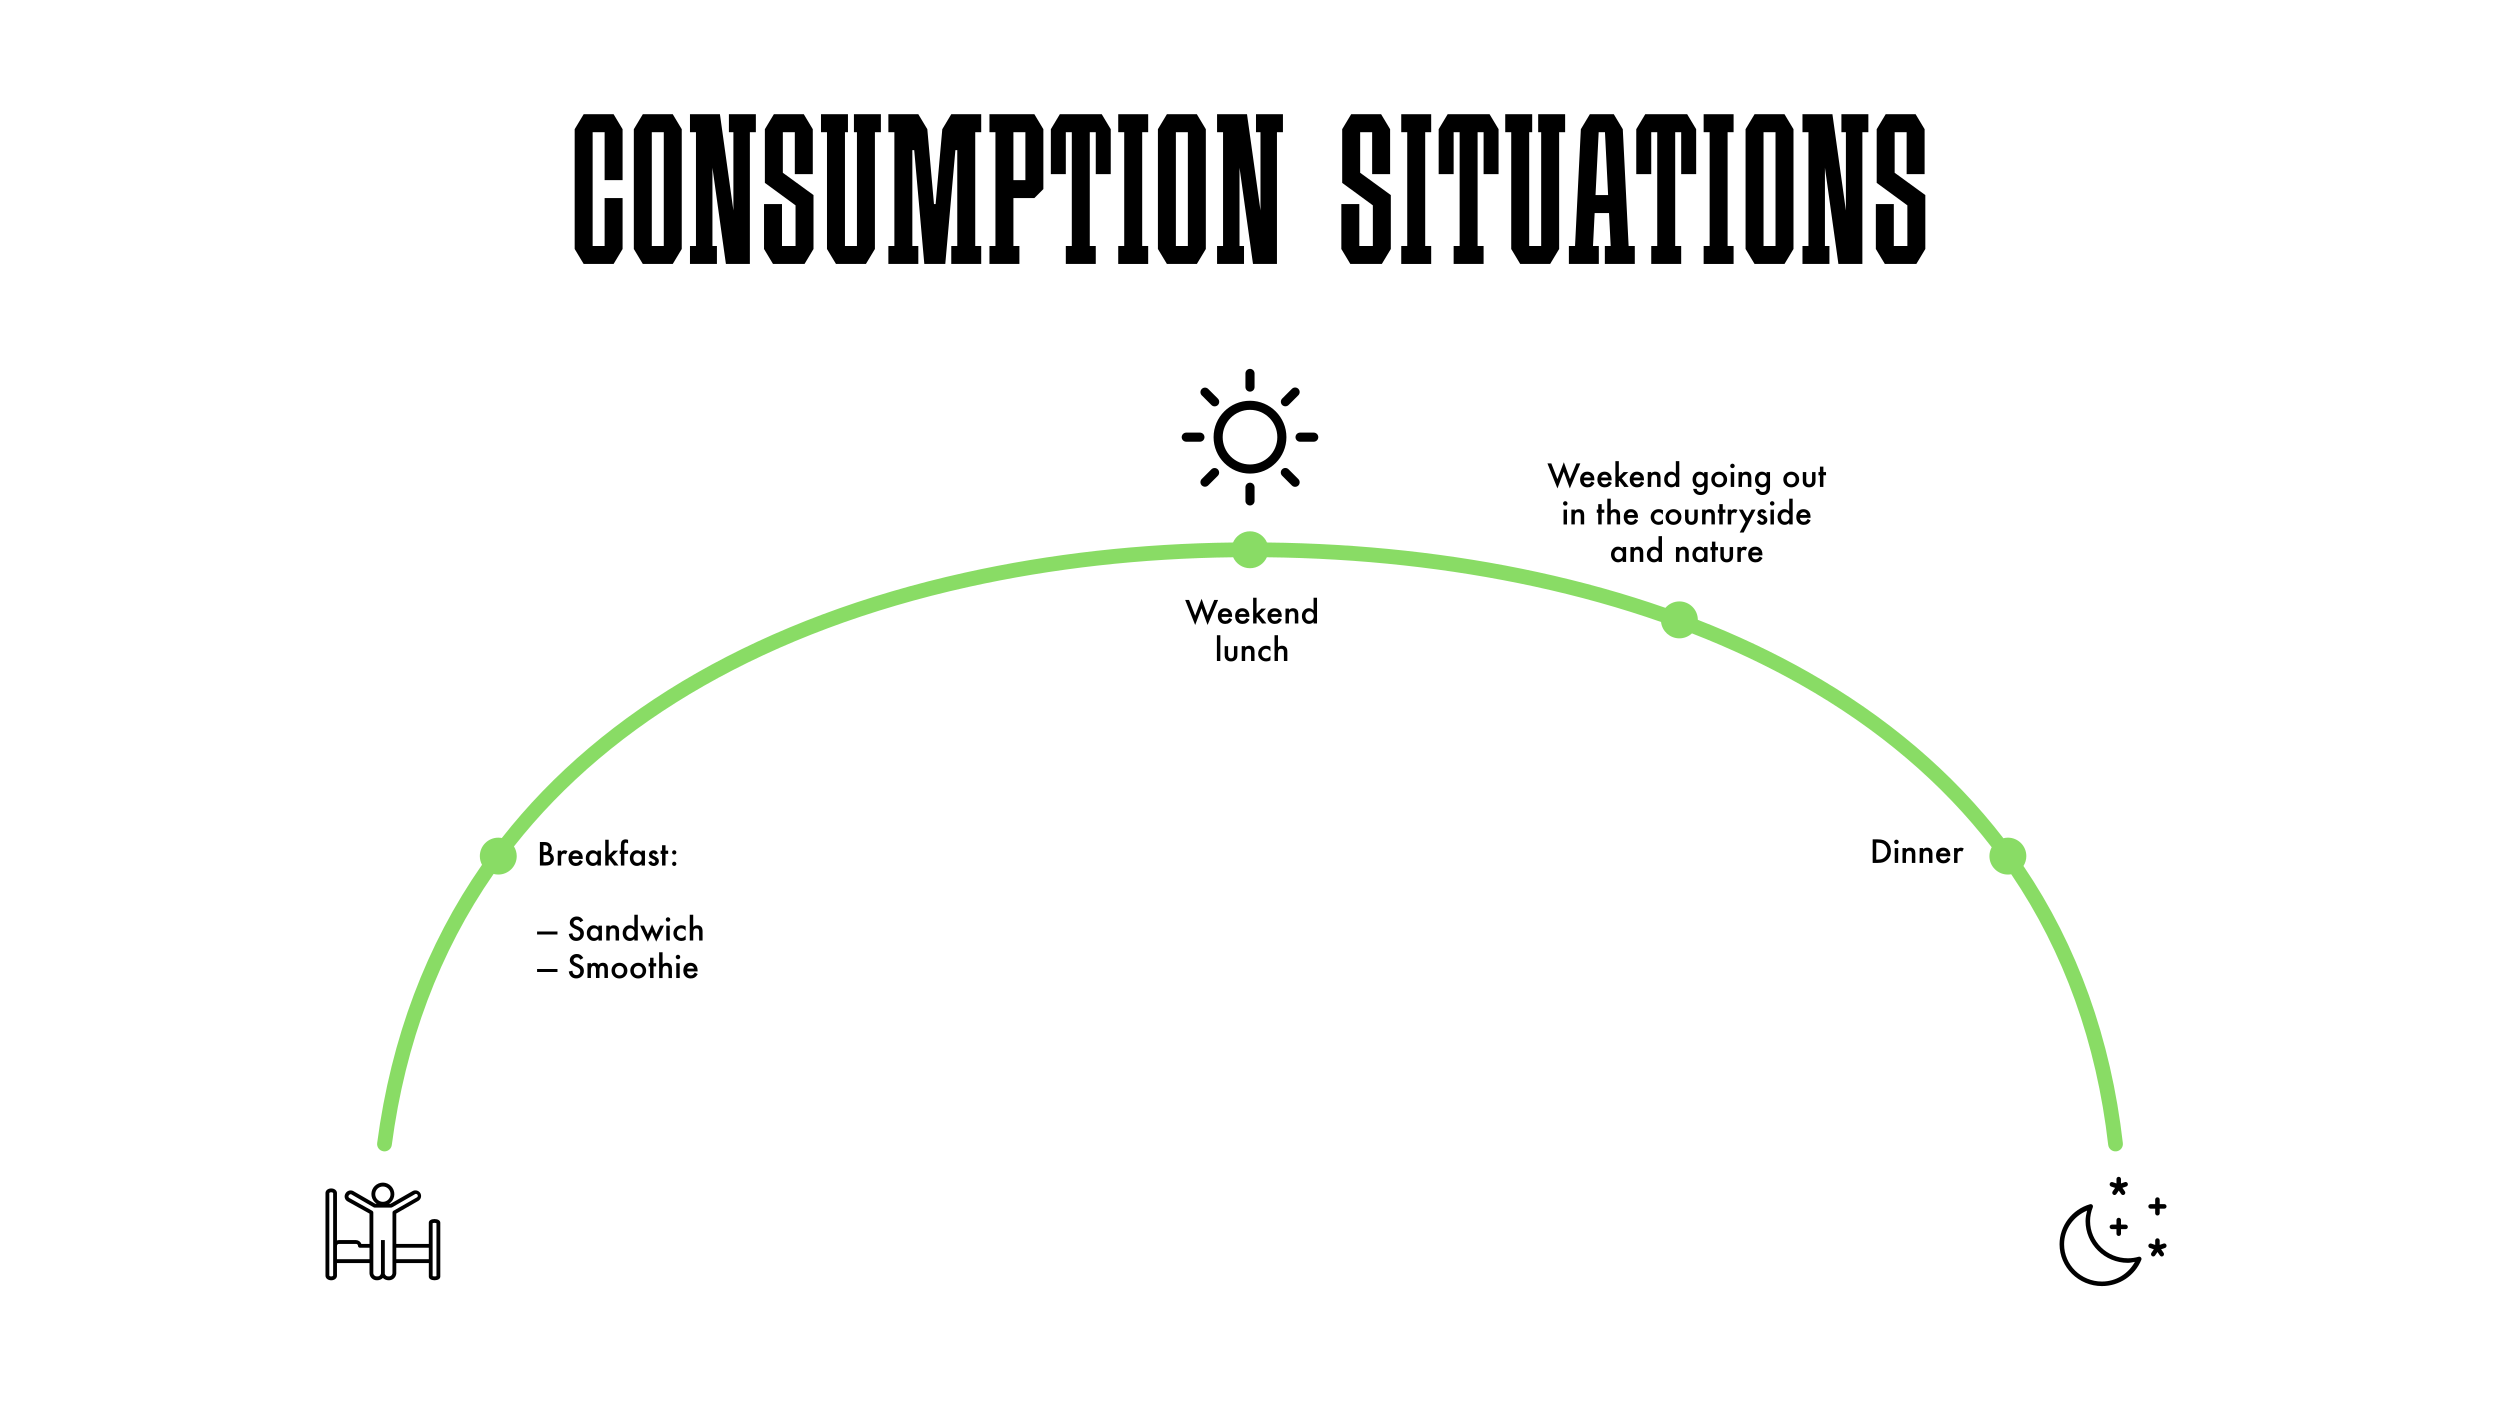 <?xml version="1.0" encoding="UTF-8"?> <svg xmlns="http://www.w3.org/2000/svg" id="Layer_1" viewBox="0 0 1920 1080"> <defs> <style>.cls-1{fill:#fff;}.cls-2{fill:#89dc65;}.cls-3{fill-rule:evenodd;}</style> </defs> <rect class="cls-1" x="0" width="1920" height="1080"></rect> <polygon points="624.77 149.82 601.22 132.68 601.22 101.52 610.42 101.52 610.42 133.72 624.22 133.72 624.22 101.52 624.22 100.19 624.22 99.22 617.32 87.72 614.37 87.72 610.42 87.72 601.22 87.72 598.27 87.72 594.32 87.72 587.42 99.22 587.42 99.22 587.42 101.52 587.42 140.45 587.42 140.45 610.97 157.7 610.98 157.7 610.98 188.92 600.57 188.92 600.57 156.72 586.77 156.72 586.77 188.92 586.77 191.22 586.77 191.22 586.77 191.22 593.67 202.72 595.97 202.72 600.57 202.72 610.98 202.72 614.37 202.72 617.88 202.72 624.77 191.22 624.77 191.22 624.77 191.22 624.77 188.92 624.77 149.82 624.77 149.82"></polygon> <polygon points="676.52 87.72 671.93 87.72 658.13 87.72 655.82 87.72 655.82 101.52 658.13 101.52 658.13 188.92 648.93 188.92 648.93 101.52 651.23 101.52 651.23 87.72 648.93 87.72 635.12 87.72 630.52 87.72 630.52 101.52 635.12 101.52 635.12 188.92 635.12 191.22 642.03 202.72 644.32 202.72 648.93 202.72 658.13 202.72 662.73 202.72 665.03 202.72 671.93 191.22 671.93 188.92 671.93 101.52 676.52 101.52 676.52 87.72"></polygon> <polygon points="471.25 87.72 466.65 87.72 464.35 87.72 455.15 87.72 452.85 87.72 448.25 87.72 441.35 99.22 441.35 101.52 441.35 188.92 441.35 191.22 448.25 202.72 452.85 202.72 455.15 202.72 464.35 202.72 466.65 202.72 471.25 202.72 478.15 191.22 478.15 188.92 478.15 152.12 464.35 152.12 464.35 188.92 455.15 188.92 455.15 101.52 464.35 101.52 464.35 138.32 478.15 138.32 478.15 101.52 478.15 99.22 471.25 87.72"></polygon> <polygon points="753.57 101.52 753.57 87.72 748.98 87.72 735.18 87.72 732.88 87.72 732.88 87.72 730.57 87.72 723.68 99.22 718.56 156.72 717.29 156.72 712.18 99.22 705.27 87.72 705.27 87.72 700.68 87.72 686.88 87.72 682.27 87.72 682.27 101.52 686.88 101.52 686.88 188.92 682.27 188.92 682.27 202.72 686.88 202.72 700.68 202.72 705.27 202.72 705.27 188.92 700.68 188.92 700.68 115.32 702.11 115.32 709.87 202.72 714.48 202.72 721.38 202.72 725.98 202.72 733.74 115.32 735.18 115.32 735.18 188.92 730.57 188.92 730.57 202.72 735.18 202.72 748.98 202.72 753.57 202.72 753.57 188.92 748.98 188.92 748.98 101.52 753.57 101.52"></polygon> <polygon points="580.5 87.72 559.8 87.72 559.8 101.52 563.25 101.52 563.25 161.65 552.9 87.72 550.6 87.72 547.15 87.72 541.4 87.72 534.5 87.72 529.9 87.72 529.9 101.52 534.5 101.52 534.5 188.92 529.9 188.92 529.9 202.72 534.5 202.72 547.15 202.72 550.6 202.72 550.6 188.92 547.15 188.92 547.15 128.79 557.5 202.72 563.25 202.72 569 202.72 575.9 202.72 575.9 101.52 580.5 101.52 580.5 87.72"></polygon> <polygon points="985.3 87.72 964.6 87.72 964.6 101.52 968.05 101.52 968.05 161.65 957.7 87.72 955.4 87.72 951.95 87.72 946.2 87.72 939.3 87.72 934.7 87.72 934.7 101.52 939.3 101.52 939.3 188.92 934.7 188.92 934.7 202.72 939.3 202.72 951.95 202.72 955.4 202.72 955.4 188.92 951.95 188.92 951.95 128.79 962.3 202.72 968.05 202.72 973.8 202.72 980.7 202.72 980.7 101.52 985.3 101.52 985.3 87.72"></polygon> <polygon points="846.15 87.72 843.85 87.72 839.25 87.72 836.95 87.72 823.15 87.72 820.85 87.72 816.25 87.72 813.95 87.72 807.05 99.22 807.05 101.52 807.05 133.72 818.55 133.72 818.55 101.52 820.85 101.52 823.15 101.52 823.15 188.92 818.55 188.92 818.55 202.72 823.15 202.72 836.95 202.72 841.55 202.72 841.55 188.92 836.95 188.92 836.95 101.52 839.25 101.52 841.55 101.52 841.55 133.72 853.05 133.72 853.05 101.52 853.05 99.22 846.15 87.72"></polygon> <polygon points="881.8 101.52 881.8 87.72 877.2 87.72 863.4 87.72 858.8 87.72 858.8 101.52 863.4 101.52 863.4 188.92 858.8 188.92 858.8 202.72 863.4 202.72 877.2 202.72 881.8 202.72 881.8 188.92 877.2 188.92 877.2 101.52 881.8 101.52"></polygon> <path d="m516.68,87.72h-23l-6.9,11.5v92l6.9,11.5h23l6.9-11.5v-92l-6.9-11.5Zm-16.1,101.2v-87.4h9.2v87.4h-9.2Z"></path> <path d="m794.4,87.72h-34.5v13.8h4.6v87.4h-4.6v13.8h23v-13.8h-4.6v-36.8h16.1l6.9-6.9h0v-46l-6.9-11.5Zm-16.1,13.8h9.2v36.8h-9.2v-36.8Z"></path> <path d="m919.18,87.72h-23l-6.9,11.5v92l6.9,11.5h23l6.9-11.5v-92l-6.9-11.5Zm-16.1,101.2v-87.4h9.2v87.4h-9.2Z"></path> <path d="m1250.78,188.92l-4.48-89.7h0l-6.9-11.5h-2.3s-13.8,0-13.8,0h0s-2.3,0-2.3,0l-6.9,11.5h0l-4.48,89.7h-4.72v13.8h23v-13.8h-4.48l1.27-25.3h11.04l1.27,25.3h-4.48v13.8h23v-13.8h-4.72Zm-25.42-39.1l2.42-48.3h4.83l2.42,48.3h-9.66Z"></path> <polygon points="1068.15 149.82 1044.6 132.68 1044.6 101.52 1053.8 101.52 1053.8 133.72 1067.6 133.72 1067.6 101.52 1067.6 100.19 1067.6 99.22 1060.7 87.72 1057.75 87.72 1053.8 87.72 1044.6 87.72 1041.65 87.72 1037.7 87.72 1030.8 99.22 1030.8 99.22 1030.8 101.52 1030.8 140.45 1030.8 140.45 1054.35 157.7 1054.35 157.7 1054.35 188.92 1043.95 188.92 1043.95 156.72 1030.15 156.72 1030.15 188.92 1030.15 191.22 1030.15 191.22 1030.15 191.22 1037.05 202.72 1039.35 202.72 1043.95 202.72 1054.35 202.72 1057.75 202.72 1061.25 202.72 1068.15 191.22 1068.15 191.22 1068.15 191.22 1068.15 188.92 1068.15 149.82 1068.15 149.82"></polygon> <polygon points="1202.02 87.72 1197.42 87.72 1183.62 87.72 1181.32 87.72 1181.32 101.52 1183.62 101.52 1183.62 188.92 1174.42 188.92 1174.42 101.52 1176.72 101.52 1176.72 87.72 1174.42 87.72 1160.62 87.72 1156.02 87.72 1156.02 101.52 1160.62 101.52 1160.62 188.92 1160.62 191.22 1167.52 202.72 1169.82 202.72 1174.42 202.72 1183.62 202.72 1188.22 202.72 1190.52 202.72 1197.42 191.22 1197.42 188.92 1197.42 101.52 1202.02 101.52 1202.02 87.72"></polygon> <polygon points="1434.9 87.72 1414.2 87.72 1414.2 101.52 1417.65 101.52 1417.65 161.65 1407.3 87.72 1405 87.72 1401.55 87.72 1395.8 87.72 1388.9 87.72 1384.3 87.72 1384.3 101.52 1388.9 101.52 1388.9 188.92 1384.3 188.92 1384.3 202.72 1388.9 202.72 1401.55 202.72 1405 202.72 1405 188.92 1401.55 188.92 1401.55 128.79 1411.9 202.72 1417.65 202.72 1423.4 202.72 1430.3 202.72 1430.3 101.52 1434.9 101.52 1434.9 87.72"></polygon> <polygon points="1144 87.72 1141.7 87.72 1137.1 87.72 1134.8 87.72 1121 87.72 1118.7 87.72 1114.1 87.72 1111.8 87.72 1104.9 99.22 1104.9 101.52 1104.9 133.72 1116.4 133.72 1116.4 101.52 1118.7 101.52 1121 101.52 1121 188.92 1116.4 188.92 1116.4 202.72 1121 202.72 1134.8 202.72 1139.4 202.72 1139.4 188.92 1134.8 188.92 1134.8 101.52 1137.1 101.52 1139.4 101.52 1139.4 133.72 1150.9 133.72 1150.9 101.52 1150.9 99.22 1144 87.72"></polygon> <polygon points="1099.15 101.52 1099.15 87.72 1094.55 87.72 1080.75 87.72 1076.15 87.72 1076.15 101.52 1080.75 101.52 1080.75 188.92 1076.15 188.92 1076.15 202.72 1080.75 202.72 1094.55 202.72 1099.15 202.72 1099.15 188.92 1094.55 188.92 1094.55 101.52 1099.15 101.52"></polygon> <path d="m1370.5,87.72h-23l-6.9,11.5v92l6.9,11.5h23l6.9-11.5v-92l-6.9-11.5Zm-16.1,101.2v-87.4h9.2v87.4h-9.2Z"></path> <polygon points="1295.75 87.72 1293.45 87.72 1288.85 87.72 1286.55 87.72 1272.75 87.72 1270.45 87.72 1265.85 87.72 1263.55 87.72 1256.65 99.22 1256.65 101.52 1256.65 133.72 1268.15 133.72 1268.15 101.52 1270.45 101.52 1272.75 101.52 1272.75 188.92 1268.15 188.92 1268.15 202.72 1272.75 202.72 1286.55 202.72 1291.15 202.72 1291.15 188.92 1286.55 188.92 1286.55 101.52 1288.85 101.52 1291.15 101.52 1291.15 133.72 1302.65 133.72 1302.65 101.52 1302.65 99.22 1295.75 87.72"></polygon> <polygon points="1331.4 101.52 1331.4 87.72 1326.8 87.72 1313 87.72 1308.4 87.72 1308.4 101.52 1313 101.52 1313 188.92 1308.4 188.92 1308.4 202.72 1313 202.72 1326.8 202.72 1331.4 202.72 1331.4 188.92 1326.8 188.92 1326.8 101.52 1331.4 101.52"></polygon> <polygon points="1478.65 149.82 1455.1 132.68 1455.1 101.52 1464.3 101.52 1464.3 133.72 1478.1 133.72 1478.1 101.52 1478.1 100.19 1478.1 99.22 1471.2 87.72 1468.25 87.72 1464.3 87.72 1455.1 87.72 1452.15 87.72 1448.2 87.72 1441.3 99.22 1441.3 99.22 1441.3 101.52 1441.3 140.45 1441.3 140.45 1464.85 157.7 1464.85 157.7 1464.85 188.92 1454.45 188.92 1454.45 156.72 1440.65 156.72 1440.65 188.92 1440.65 191.22 1440.65 191.22 1440.65 191.22 1447.55 202.72 1449.85 202.72 1454.45 202.72 1464.85 202.72 1468.25 202.72 1471.75 202.72 1478.65 191.22 1478.65 191.22 1478.65 191.22 1478.65 188.92 1478.65 149.82 1478.65 149.82"></polygon> <path d="m333.73,936.22c-2.6,0-4.41,1.16-4.41,2.82v16.28h-24.98v-23.32l16.88-9.7c1-.58,1.74-1.53,2.04-2.64.29-1.12.13-2.3-.44-3.31h0c-1.22-2.06-3.87-2.76-5.95-1.59l-16.94,9.7h-1.09c4.09-2.65,5.25-8.11,2.6-12.19-2.65-4.09-8.11-5.25-12.19-2.6s-5.25,8.11-2.6,12.19c.67,1.04,1.56,1.93,2.6,2.6h-1.07l-17.03-9.82c-2.19-.99-4.78-.09-5.88,2.06-.6,1.01-.76,2.22-.44,3.35.31,1.11,1.05,2.05,2.06,2.62l16.88,9.38v23.28h-6.25c-.61-1.72-2.22-2.89-4.04-2.94h-13.22c-.5,0-1,.1-1.47.28v-36.43c0-1.98-1.94-3.53-4.41-3.53s-4.41,1.54-4.41,3.53v63.48c0,2.06,1.94,3.53,4.41,3.53s4.41-1.47,4.41-3.53v-9.7h24.98v7.96c.18,3.07,2.81,5.42,5.88,5.26,1.65.02,3.23-.62,4.41-1.78,1.17,1.15,2.76,1.79,4.41,1.78,3.07.16,5.7-2.19,5.88-5.26v-7.96h24.98v10.4c0,1.66,1.81,2.82,4.41,2.82s4.41-1.16,4.41-2.82v-41.38c0-1.66-1.81-2.82-4.41-2.82Zm-39.67-24.98c3.25,0,5.88,2.63,5.88,5.88s-2.63,5.88-5.88,5.88-5.88-2.63-5.88-5.88,2.63-5.88,5.88-5.88Zm-38.21,68.48c-.36.43-.91.65-1.47.59-.97,0-1.47-.47-1.47-.59v-63.48c0-.12.5-.59,1.47-.59.56-.07,1.11.16,1.47.59v63.48Zm2.94-12.64v-10.29h0c0-.81.66-1.47,1.47-1.47h13.22c.81,0,1.47.66,1.47,1.47s.66,1.47,1.47,1.47h7.35v8.82h-24.98Zm43.38-37.21c-.46.26-.74.75-.73,1.28l-.03,46.83c-.19,1.44-1.49,2.47-2.94,2.32-1.32.12-2.54-.7-2.94-1.97v-25.95h-2.94v25.38c0,.07,0,.15,0,.22-.19,1.44-1.49,2.47-2.94,2.32-1.45.15-2.75-.88-2.94-2.32v-46.8c0-.53-.29-1.02-.75-1.28l-17.63-9.85c-.67-.36-.92-1.18-.56-1.85,0-.01.01-.02.02-.03.41-.71,1.34-1.28,1.91-.96l17.3,10.04c.22.13.48.2.73.21h12.61c.26,0,.51-.06.73-.19l17.3-9.93c.57-.58,1.5-.58,2.08-.01.58.57.58,1.5.01,2.08-.17.18-.39.3-.62.37l-17.66,10.1Zm2.17,37.21v-8.82h24.98v8.82h-24.98Zm30.86,12.96c-.95.35-1.99.35-2.94,0v-40.62c.95-.35,1.99-.35,2.94,0v40.62Z"></path> <path d="m1605.59,924.77c-.14,0-.28.03-.41.06-13.87,3.99-23.43,16.53-23.44,30.79,0,17.72,14.63,32.09,32.59,32.09,13.3-.02,25.28-7.99,30.23-20.18.36-.89-.06-1.91-.96-2.28-.36-.15-.77-.17-1.15-.06-2.65.77-5.4,1.17-8.17,1.17-16.1,0-29.09-12.8-29.09-28.6h0c0-3.63.72-7.22,2.09-10.59.36-.89-.06-1.91-.96-2.28-.23-.09-.48-.14-.73-.13h0Zm-2.71,4.97c-.7,2.63-1.18,5.31-1.19,8.03,0,17.72,14.63,32.1,32.59,32.1h0c1.8,0,3.55-.47,5.32-.76-5.04,9.11-14.53,15.1-25.27,15.11-16.1,0-29.09-12.8-29.09-28.6,0-11.47,7.15-21.39,17.65-25.89h0Z"></path> <path d="m1627.42,903.81c-.94-.15-1.82.52-1.96,1.49-.01.08-.02.17-.02.25l.02,3.33-3.07-1.01c-.92-.27-1.87.29-2.12,1.24-.24.9.23,1.84,1.07,2.16l3.07,1.02-1.88,2.7c-.54.81-.34,1.92.45,2.48.76.54,1.79.36,2.35-.4l1.88-2.7,1.9,2.69c.56.8,1.64.97,2.41.39.77-.58.94-1.69.38-2.49,0,0,0,0,0-.01l-1.9-2.69,3.06-1.04c.9-.33,1.37-1.34,1.05-2.27-.31-.9-1.25-1.39-2.13-1.11l-3.06,1.04v-3.33c-.03-.87-.65-1.6-1.48-1.73h0Z"></path> <path class="cls-3" d="m1627.16,935.26c-.96.02-1.73.81-1.72,1.77v10.44c-.01.97.76,1.76,1.72,1.77s1.76-.76,1.77-1.72c0-.02,0-.03,0-.05v-10.44c.01-.97-.76-1.76-1.72-1.77-.02,0-.03,0-.05,0Z"></path> <path class="cls-3" d="m1621.97,940.51c-.97-.01-1.76.76-1.77,1.72-.01.97.76,1.76,1.72,1.77.02,0,.03,0,.05,0h10.44c.97.01,1.76-.76,1.77-1.72.01-.97-.76-1.76-1.72-1.77-.02,0-.03,0-.05,0h-10.44Z"></path> <path d="m1657.16,951.02c-.94-.15-1.82.52-1.96,1.49-.01.08-.02.17-.02.25l.02,3.33-3.06-1.02c-.91-.28-1.87.25-2.14,1.19-.27.92.22,1.9,1.1,2.2l3.06,1.02-1.88,2.7c-.54.81-.34,1.92.45,2.48.76.54,1.79.36,2.34-.4l1.88-2.7,1.9,2.69c.56.79,1.64.97,2.4.38s.93-1.7.37-2.49l-1.9-2.69,3.05-1.04c.89-.33,1.36-1.35,1.04-2.28-.31-.9-1.24-1.38-2.12-1.11l-3.05,1.04v-3.33c-.03-.87-.65-1.6-1.47-1.73h0Z"></path> <path class="cls-3" d="m1656.89,919.53c-.96.02-1.73.81-1.72,1.77v10.44c-.01.97.76,1.76,1.72,1.77.97.01,1.76-.76,1.77-1.72,0-.02,0-.03,0-.05v-10.44c.01-.97-.76-1.76-1.72-1.77-.02,0-.03,0-.05,0Z"></path> <path class="cls-3" d="m1651.69,924.77c-.97-.01-1.76.76-1.77,1.72-.01.97.76,1.76,1.72,1.77.02,0,.03,0,.05,0h10.44c.97.01,1.76-.76,1.77-1.72.01-.97-.76-1.76-1.72-1.77-.02,0-.03,0-.05,0h-10.44Z"></path> <path d="m960,307.78c-15.45,0-27.97,12.52-27.97,27.97s12.52,27.97,27.97,27.97,27.97-12.52,27.97-27.97c-.02-15.44-12.53-27.95-27.97-27.97Zm0,48.94c-11.58,0-20.98-9.39-20.98-20.98s9.39-20.98,20.98-20.98,20.98,9.39,20.98,20.98c-.01,11.58-9.4,20.96-20.98,20.98Zm-3.5-59.43v-10.49c0-1.93,1.57-3.5,3.5-3.5s3.5,1.57,3.5,3.5v10.49c0,1.93-1.57,3.5-3.5,3.5s-3.5-1.57-3.5-3.5Zm-33.58,6.32c-1.34-1.39-1.3-3.6.09-4.94,1.35-1.31,3.5-1.31,4.86,0l7.42,7.42c1.39,1.34,1.43,3.55.09,4.94s-3.55,1.43-4.94.09c-.03-.03-.06-.06-.09-.09l-7.42-7.42Zm61.8,7.42c-1.36-1.37-1.36-3.58,0-4.94l7.42-7.42c1.34-1.39,3.55-1.43,4.94-.09,1.39,1.34,1.43,3.55.09,4.94-.03.03-.06.06-.09.09l-7.42,7.42c-1.37,1.36-3.58,1.36-4.94,0Zm-63.18,28.22h-10.49c-1.93,0-3.5-1.57-3.5-3.5s1.57-3.5,3.5-3.5h10.49c1.93,0,3.5,1.57,3.5,3.5s-1.57,3.5-3.5,3.5Zm13.74,21.22c1.36,1.37,1.36,3.58,0,4.94l-7.42,7.42c-1.39,1.34-3.6,1.3-4.94-.09-1.31-1.35-1.31-3.5,0-4.86l7.42-7.42c1.37-1.36,3.58-1.36,4.94,0Zm77.16-24.72c0,1.93-1.57,3.5-3.5,3.5h-10.49c-1.93,0-3.5-1.57-3.5-3.5s1.57-3.5,3.5-3.5h10.49c1.93,0,3.5,1.57,3.5,3.5Zm-15.36,32.14c1.39,1.34,1.43,3.55.09,4.94-1.34,1.39-3.55,1.43-4.94.09-.03-.03-.06-.06-.09-.09l-7.42-7.42c-1.39-1.34-1.43-3.55-.09-4.94,1.34-1.39,3.55-1.43,4.94-.09.03.03.06.06.09.09l7.42,7.42Zm-33.58,6.32v10.49c0,1.93-1.57,3.5-3.5,3.5s-3.5-1.57-3.5-3.5v-10.49c0-1.93,1.57-3.5,3.5-3.5s3.5,1.57,3.5,3.5Z"></path> <path class="cls-2" d="m1630.36,877.94c-9.2-80.14-34.88-151.71-76.35-212.88,1.39-2.19,2.21-4.79,2.21-7.58,0-7.83-6.35-14.17-14.17-14.17-1.19,0-2.34.16-3.45.44-38.81-50.4-89.33-93.4-150.43-127.97-26.23-14.84-54.36-28.12-84.23-39.77-.03-7.8-6.36-14.12-14.17-14.12-4.29,0-8.13,1.91-10.73,4.93-31.06-10.85-63.84-20.03-98.17-27.47-65.82-14.28-135.68-21.9-207.84-22.72-2.17-5.05-7.18-8.59-13.03-8.59s-10.86,3.54-13.03,8.59c-71.19.84-140.38,8.61-205.87,23.13-76.95,17.06-146.29,43-206.1,77.1-60.32,34.4-110.57,76.97-149.62,126.73-.88-.17-1.78-.26-2.71-.26-7.83,0-14.17,6.35-14.17,14.17,0,2.41.61,4.68,1.67,6.66-42.8,61.43-69.88,133.29-80.52,213.7-.41,3.1,1.77,5.95,4.88,6.36.25.03.5.05.75.05,2.8,0,5.24-2.08,5.61-4.93,10.36-78.35,36.66-148.34,78.19-208.15,1.15.3,2.35.48,3.59.48,7.83,0,14.17-6.35,14.17-14.17,0-2.73-.79-5.27-2.13-7.44,38.08-48.37,87.08-89.8,145.9-123.34,58.82-33.54,127.1-59.07,202.93-75.88,64.71-14.34,133.11-22.02,203.5-22.86,2.21,4.96,7.17,8.42,12.95,8.42s10.74-3.46,12.95-8.42c71.38.81,140.45,8.36,205.51,22.47,34.03,7.38,66.49,16.48,97.22,27.23.79,7.08,6.79,12.58,14.08,12.58,3.74,0,7.12-1.46,9.66-3.82,29.51,11.49,57.28,24.58,83.16,39.23,59.77,33.82,109.16,75.83,147.04,125.02-1.11,2.02-1.74,4.34-1.74,6.81,0,7.83,6.35,14.17,14.17,14.17.88,0,1.74-.09,2.57-.24,40.44,59.64,65.49,129.51,74.47,207.82.36,3.11,3.15,5.34,6.28,4.99,3.11-.36,5.34-3.17,4.99-6.28Z"></path> <path d="m414.65,664.73v-18.09h2.72c1.21,0,2.18.09,2.89.28.73.19,1.34.5,1.84.95.51.46.91,1.04,1.21,1.72.3.7.46,1.4.46,2.11,0,1.3-.5,2.39-1.49,3.29.96.33,1.72.9,2.27,1.72.56.81.84,1.76.84,2.84,0,1.41-.5,2.61-1.5,3.59-.6.6-1.28,1.02-2.03,1.25-.82.23-1.85.34-3.08.34h-4.14Zm2.73-10.32h.86c1.02,0,1.76-.22,2.23-.67s.71-1.11.71-1.99-.24-1.5-.73-1.94-1.19-.66-2.11-.66h-.96v5.26Zm0,7.76h1.69c1.23,0,2.14-.24,2.72-.73.61-.52.91-1.19.91-1.99s-.29-1.44-.88-1.97c-.57-.52-1.59-.79-3.06-.79h-1.38v5.47Z"></path> <path d="m428.34,653.32h2.64v1.02c.48-.51.91-.86,1.29-1.04.38-.2.84-.29,1.36-.29.7,0,1.42.23,2.18.68l-1.21,2.41c-.5-.36-.99-.54-1.46-.54-1.44,0-2.16,1.09-2.16,3.26v5.92h-2.64v-11.41Z"></path> <path d="m447.55,659.65h-8.18c.07.94.38,1.68.91,2.24.54.55,1.23.82,2.07.82.66,0,1.2-.16,1.63-.47.42-.31.9-.89,1.44-1.73l2.23,1.24c-.34.59-.71,1.09-1.09,1.51s-.79.76-1.23,1.03-.91.47-1.42.59-1.06.19-1.65.19c-1.7,0-3.07-.55-4.1-1.64-1.03-1.1-1.55-2.56-1.55-4.38s.5-3.27,1.5-4.38c1.01-1.1,2.34-1.65,4.01-1.65s3.01.54,3.98,1.61c.97,1.06,1.45,2.54,1.45,4.42v.62Zm-2.71-2.16c-.37-1.41-1.25-2.11-2.66-2.11-.32,0-.62.05-.9.15s-.54.24-.77.42-.43.4-.59.66-.29.55-.38.88h5.3Z"></path> <path d="m458.84,653.32h2.65v11.41h-2.65v-1.2c-1.09,1.02-2.25,1.52-3.5,1.52-1.58,0-2.88-.57-3.91-1.71-1.02-1.16-1.54-2.62-1.54-4.36s.51-3.14,1.54-4.28,2.3-1.71,3.84-1.71c1.33,0,2.52.55,3.57,1.64v-1.32Zm-6.26,5.67c0,1.09.29,1.98.88,2.67.6.7,1.36,1.04,2.27,1.04.98,0,1.77-.34,2.37-1.01.6-.7.9-1.58.9-2.65s-.3-1.95-.9-2.65c-.6-.68-1.38-1.02-2.34-1.02-.91,0-1.66.34-2.27,1.03-.6.7-.9,1.55-.9,2.58Z"></path> <path d="m467.46,644.94v12.07l3.71-3.69h3.54l-4.96,4.79,5.32,6.62h-3.42l-3.77-4.82-.42.42v4.39h-2.64v-19.79h2.64Z"></path> <path d="m479.5,655.78v8.95h-2.65v-8.95h-.94v-2.46h.94v-4.41c0-1.44.25-2.45.75-3.05.69-.83,1.69-1.24,3-1.24.47,0,1.06.14,1.77.41v2.7l-.27-.14c-.57-.29-1.04-.43-1.41-.43-.47,0-.79.17-.95.5-.16.33-.25.96-.25,1.9v3.76h2.87v2.46h-2.87Z"></path> <path d="m492.68,653.32h2.65v11.41h-2.65v-1.2c-1.09,1.02-2.25,1.52-3.5,1.52-1.58,0-2.88-.57-3.91-1.71-1.02-1.16-1.54-2.62-1.54-4.36s.51-3.14,1.54-4.28,2.3-1.71,3.84-1.71c1.33,0,2.52.55,3.57,1.64v-1.32Zm-6.26,5.67c0,1.09.29,1.98.88,2.67.6.7,1.36,1.04,2.27,1.04.98,0,1.77-.34,2.37-1.01.6-.7.9-1.58.9-2.65s-.3-1.95-.9-2.65c-.6-.68-1.38-1.02-2.34-1.02-.91,0-1.66.34-2.27,1.03-.6.7-.9,1.55-.9,2.58Z"></path> <path d="m505.29,655.27l-2.18,1.16c-.34-.7-.77-1.05-1.28-1.05-.24,0-.45.08-.62.24s-.26.37-.26.62c0,.44.51.87,1.52,1.3,1.4.6,2.34,1.16,2.82,1.66s.73,1.19.73,2.05c0,1.1-.41,2.02-1.22,2.77-.79.7-1.74,1.05-2.86,1.05-1.91,0-3.27-.93-4.07-2.8l2.25-1.04c.31.55.55.89.71,1.04.32.3.7.45,1.15.45.89,0,1.34-.41,1.34-1.22,0-.47-.34-.91-1.03-1.31-.27-.13-.53-.26-.8-.39s-.54-.25-.81-.39c-.77-.38-1.3-.75-1.62-1.12-.4-.48-.6-1.09-.6-1.84,0-.99.34-1.81,1.02-2.46.7-.65,1.54-.97,2.53-.97,1.46,0,2.55.75,3.26,2.26Z"></path> <path d="m511.11,655.78v8.95h-2.64v-8.95h-1.12v-2.46h1.12v-4.18h2.64v4.18h2.05v2.46h-2.05Z"></path> <path d="m516.18,654.61c0-.43.16-.8.48-1.12s.7-.48,1.15-.48.83.16,1.15.48.48.7.48,1.15-.16.84-.48,1.16-.7.47-1.15.47-.84-.16-1.16-.48-.47-.7-.47-1.17Zm0,8.81c0-.44.16-.82.48-1.14s.7-.48,1.15-.48.83.16,1.15.48.48.7.48,1.15-.16.84-.48,1.16-.7.47-1.15.47-.85-.16-1.16-.47-.47-.7-.47-1.17Z"></path> <path d="m412.48,715.39h15.66v2.3h-15.66v-2.3Z"></path> <path d="m447.95,706.94l-2.21,1.31c-.41-.72-.81-1.19-1.18-1.41-.39-.25-.89-.38-1.51-.38-.76,0-1.39.21-1.89.64-.5.42-.75.95-.75,1.59,0,.88.66,1.59,1.97,2.13l1.8.74c1.47.59,2.54,1.32,3.22,2.17s1.02,1.9,1.02,3.15c0,1.66-.55,3.04-1.66,4.12-1.12,1.09-2.5,1.64-4.16,1.64-1.57,0-2.87-.46-3.89-1.39-1.01-.93-1.64-2.24-1.89-3.93l2.77-.61c.12,1.06.34,1.8.66,2.2.56.78,1.38,1.17,2.46,1.17.85,0,1.56-.29,2.12-.86s.84-1.29.84-2.17c0-.35-.05-.67-.15-.97s-.25-.56-.46-.81-.47-.48-.8-.69-.72-.42-1.17-.62l-1.75-.73c-2.48-1.05-3.71-2.58-3.71-4.59,0-1.36.52-2.5,1.56-3.41,1.04-.92,2.33-1.38,3.88-1.38,2.09,0,3.71,1.02,4.89,3.05Z"></path> <path d="m459.62,710.92h2.65v11.41h-2.65v-1.2c-1.09,1.02-2.25,1.52-3.5,1.52-1.58,0-2.88-.57-3.91-1.71-1.02-1.16-1.54-2.62-1.54-4.36s.51-3.14,1.54-4.28,2.3-1.71,3.84-1.71c1.33,0,2.52.55,3.57,1.64v-1.32Zm-6.26,5.67c0,1.09.29,1.98.88,2.67.6.7,1.36,1.04,2.27,1.04.98,0,1.77-.34,2.37-1.01.6-.7.9-1.58.9-2.65s-.3-1.95-.9-2.65c-.6-.68-1.38-1.02-2.34-1.02-.91,0-1.66.34-2.27,1.03-.6.7-.9,1.55-.9,2.58Z"></path> <path d="m465.59,710.92h2.65v1.05c.92-.91,1.96-1.37,3.12-1.37,1.33,0,2.36.42,3.11,1.25.64.71.96,1.87.96,3.48v7h-2.65v-6.38c0-1.12-.16-1.9-.47-2.33-.3-.44-.86-.66-1.66-.66-.88,0-1.5.29-1.86.87-.36.57-.54,1.57-.54,2.99v5.51h-2.65v-11.41Z"></path> <path d="m487.17,702.54h2.65v19.79h-2.65v-1.2c-1.04,1.02-2.21,1.52-3.53,1.52-1.56,0-2.86-.57-3.89-1.71-1.02-1.16-1.54-2.62-1.54-4.36s.51-3.12,1.54-4.27c1.02-1.15,2.29-1.72,3.83-1.72,1.34,0,2.53.55,3.59,1.64v-9.7Zm-6.26,14.05c0,1.09.29,1.98.88,2.67.6.7,1.36,1.04,2.27,1.04.98,0,1.77-.34,2.37-1.01.6-.7.9-1.58.9-2.65s-.3-1.95-.9-2.65c-.6-.68-1.38-1.02-2.34-1.02-.91,0-1.66.34-2.27,1.03-.6.7-.9,1.55-.9,2.58Z"></path> <path d="m494.57,710.92l2.99,6.52,3.22-7.56,3.25,7.56,2.95-6.52h2.95l-5.98,12.27-3.18-7.35-3.21,7.35-5.96-12.27h2.96Z"></path> <path d="m511.32,706.17c0-.46.17-.86.5-1.2s.74-.5,1.21-.5.88.17,1.22.5c.34.33.5.73.5,1.21s-.17.88-.5,1.22c-.33.34-.73.5-1.21.5s-.88-.17-1.22-.5-.5-.75-.5-1.23Zm3.04,4.75v11.41h-2.64v-11.41h2.64Z"></path> <path d="m526.58,711.41v3.5c-.6-.73-1.14-1.24-1.62-1.51-.47-.28-1.02-.42-1.65-.42-.99,0-1.82.35-2.47,1.04s-.98,1.57-.98,2.61.32,1.95.95,2.64c.64.69,1.46,1.03,2.45,1.03.63,0,1.19-.14,1.68-.41.47-.27,1.02-.78,1.65-1.55v3.48c-1.07.55-2.14.83-3.21.83-1.77,0-3.24-.57-4.43-1.71-1.19-1.15-1.78-2.57-1.78-4.28s.6-3.14,1.8-4.31,2.68-1.76,4.43-1.76c1.12,0,2.19.27,3.19.81Z"></path> <path d="m529.75,702.54h2.64v9.33c.94-.84,1.97-1.27,3.11-1.27,1.29,0,2.32.42,3.09,1.25.66.73.98,1.89.98,3.48v7h-2.64v-6.75c0-.91-.16-1.58-.49-1.99s-.85-.62-1.56-.62c-.92,0-1.57.29-1.95.86-.37.58-.55,1.57-.55,2.98v5.52h-2.64v-19.79Z"></path> <path d="m412.48,744.19h15.66v2.3h-15.66v-2.3Z"></path> <path d="m447.95,735.74l-2.21,1.31c-.41-.72-.81-1.19-1.18-1.41-.39-.25-.89-.38-1.51-.38-.76,0-1.39.21-1.89.64-.5.42-.75.95-.75,1.59,0,.88.66,1.59,1.97,2.13l1.8.74c1.47.59,2.54,1.32,3.22,2.17s1.02,1.9,1.02,3.15c0,1.66-.55,3.04-1.66,4.12-1.12,1.09-2.5,1.64-4.16,1.64-1.57,0-2.87-.46-3.89-1.39-1.01-.93-1.64-2.24-1.89-3.93l2.77-.61c.12,1.06.34,1.8.66,2.2.56.78,1.38,1.17,2.46,1.17.85,0,1.56-.29,2.12-.86s.84-1.29.84-2.17c0-.35-.05-.67-.15-.97s-.25-.56-.46-.81-.47-.48-.8-.69-.72-.42-1.17-.62l-1.75-.73c-2.48-1.05-3.71-2.58-3.71-4.59,0-1.36.52-2.5,1.56-3.41,1.04-.92,2.33-1.38,3.88-1.38,2.09,0,3.71,1.02,4.89,3.05Z"></path> <path d="m451.2,739.72h2.64v1.05c.51-.53.94-.89,1.3-1.08.38-.2.86-.29,1.44-.29,1.29,0,2.31.56,3.06,1.69.83-1.12,1.95-1.69,3.36-1.69,2.57,0,3.86,1.56,3.86,4.68v7.05h-2.65v-6.34c0-1.09-.13-1.87-.4-2.32-.27-.46-.72-.69-1.35-.69-.73,0-1.26.27-1.59.82s-.5,1.43-.5,2.64v5.89h-2.65v-6.3c0-2.03-.59-3.05-1.76-3.05-.74,0-1.28.28-1.62.83s-.51,1.43-.51,2.62v5.89h-2.64v-11.41Z"></path> <path d="m469.65,745.35c0-1.65.59-3.05,1.77-4.21s2.62-1.73,4.31-1.73,3.15.58,4.34,1.75c1.17,1.16,1.76,2.59,1.76,4.29s-.59,3.14-1.77,4.3c-1.19,1.15-2.64,1.72-4.37,1.72s-3.14-.59-4.3-1.76c-1.16-1.16-1.73-2.61-1.73-4.36Zm2.7.05c0,1.14.3,2.04.91,2.71.62.67,1.45,1.01,2.47,1.01s1.86-.33,2.47-1,.93-1.55.93-2.66-.31-2-.93-2.66c-.62-.67-1.45-1.01-2.47-1.01s-1.82.34-2.45,1.01-.94,1.54-.94,2.6Z"></path> <path d="m484.07,745.35c0-1.65.59-3.05,1.77-4.21s2.62-1.73,4.31-1.73,3.15.58,4.34,1.75c1.17,1.16,1.76,2.59,1.76,4.29s-.59,3.14-1.77,4.3c-1.19,1.15-2.64,1.72-4.37,1.72s-3.14-.59-4.3-1.76c-1.16-1.16-1.73-2.61-1.73-4.36Zm2.7.05c0,1.14.3,2.04.91,2.71.62.67,1.45,1.01,2.47,1.01s1.86-.33,2.47-1,.93-1.55.93-2.66-.31-2-.93-2.66c-.62-.67-1.45-1.01-2.47-1.01s-1.82.34-2.45,1.01-.94,1.54-.94,2.6Z"></path> <path d="m501.9,742.18v8.95h-2.64v-8.95h-1.12v-2.46h1.12v-4.18h2.64v4.18h2.05v2.46h-2.05Z"></path> <path d="m506.22,731.34h2.64v9.33c.94-.84,1.97-1.27,3.11-1.27,1.29,0,2.32.42,3.09,1.25.66.73.98,1.89.98,3.48v7h-2.64v-6.75c0-.91-.16-1.58-.49-1.99s-.85-.62-1.56-.62c-.92,0-1.57.29-1.95.86-.37.58-.55,1.57-.55,2.98v5.52h-2.64v-19.79Z"></path> <path d="m518.98,734.97c0-.46.17-.86.5-1.2s.74-.5,1.21-.5.88.17,1.22.5c.34.33.5.73.5,1.21s-.17.88-.5,1.22c-.33.34-.73.5-1.21.5s-.88-.17-1.22-.5-.5-.75-.5-1.23Zm3.04,4.75v11.41h-2.64v-11.41h2.64Z"></path> <path d="m535.75,746.05h-8.18c.07.94.38,1.68.91,2.24.54.55,1.23.82,2.07.82.66,0,1.2-.16,1.63-.47.42-.31.9-.89,1.44-1.73l2.23,1.24c-.34.59-.71,1.09-1.09,1.51s-.79.76-1.23,1.03-.91.47-1.42.59-1.06.19-1.65.19c-1.7,0-3.07-.55-4.1-1.64-1.03-1.1-1.55-2.56-1.55-4.38s.5-3.27,1.5-4.38c1.01-1.1,2.34-1.65,4.01-1.65s3.01.54,3.98,1.61c.97,1.06,1.45,2.54,1.45,4.42v.62Zm-2.71-2.16c-.37-1.41-1.25-2.11-2.66-2.11-.32,0-.62.05-.9.15s-.54.24-.77.42-.43.4-.59.66-.29.55-.38.88h5.3Z"></path> <path d="m913.19,460.75l4.71,12.09,4.92-12.97,4.71,12.97,5-12.09h2.96l-8.09,19.24-4.65-12.82-4.85,12.83-7.69-19.25h2.96Z"></path> <path d="m946.25,473.76h-8.18c.07.94.38,1.68.91,2.24.54.55,1.23.82,2.07.82.66,0,1.2-.16,1.63-.47.42-.31.9-.89,1.44-1.73l2.23,1.24c-.34.59-.71,1.09-1.09,1.51s-.79.76-1.23,1.03-.91.47-1.42.59-1.06.19-1.65.19c-1.7,0-3.07-.55-4.1-1.64-1.03-1.1-1.55-2.56-1.55-4.38s.5-3.27,1.5-4.38c1.01-1.1,2.34-1.65,4.01-1.65s3.01.54,3.98,1.61c.97,1.06,1.45,2.54,1.45,4.42v.62Zm-2.71-2.16c-.37-1.41-1.25-2.11-2.66-2.11-.32,0-.62.05-.9.15s-.54.24-.77.42-.43.4-.59.66-.29.55-.38.88h5.3Z"></path> <path d="m959.52,473.76h-8.18c.07.94.38,1.68.91,2.24.54.55,1.23.82,2.07.82.66,0,1.2-.16,1.63-.47.42-.31.9-.89,1.44-1.73l2.23,1.24c-.34.59-.71,1.09-1.09,1.51s-.79.76-1.23,1.03-.91.47-1.42.59-1.06.19-1.65.19c-1.7,0-3.07-.55-4.1-1.64-1.03-1.1-1.55-2.56-1.55-4.38s.5-3.27,1.5-4.38c1.01-1.1,2.34-1.65,4.01-1.65s3.01.54,3.98,1.61c.97,1.06,1.45,2.54,1.45,4.42v.62Zm-2.71-2.16c-.37-1.41-1.25-2.11-2.66-2.11-.32,0-.62.05-.9.15s-.54.24-.77.42-.43.4-.59.66-.29.55-.38.88h5.3Z"></path> <path d="m965.04,459.05v12.07l3.71-3.69h3.54l-4.96,4.79,5.32,6.62h-3.42l-3.77-4.82-.42.42v4.39h-2.64v-19.79h2.64Z"></path> <path d="m984.37,473.76h-8.18c.07.94.38,1.68.91,2.24.54.55,1.23.82,2.07.82.66,0,1.2-.16,1.63-.47.42-.31.9-.89,1.44-1.73l2.23,1.24c-.34.59-.71,1.09-1.09,1.51s-.79.76-1.23,1.03-.91.47-1.42.59-1.06.19-1.65.19c-1.7,0-3.07-.55-4.1-1.64-1.03-1.1-1.55-2.56-1.55-4.38s.5-3.27,1.5-4.38c1.01-1.1,2.34-1.65,4.01-1.65s3.01.54,3.98,1.61c.97,1.06,1.45,2.54,1.45,4.42v.62Zm-2.71-2.16c-.37-1.41-1.25-2.11-2.66-2.11-.32,0-.62.05-.9.15s-.54.24-.77.42-.43.4-.59.66-.29.55-.38.88h5.3Z"></path> <path d="m987.25,467.43h2.65v1.05c.92-.91,1.96-1.37,3.12-1.37,1.33,0,2.36.42,3.11,1.25.64.71.96,1.87.96,3.48v7h-2.65v-6.38c0-1.12-.16-1.9-.47-2.33-.3-.44-.86-.66-1.66-.66-.88,0-1.5.29-1.86.87-.36.57-.54,1.57-.54,2.99v5.51h-2.65v-11.41Z"></path> <path d="m1008.82,459.05h2.65v19.79h-2.65v-1.2c-1.04,1.02-2.21,1.52-3.53,1.52-1.56,0-2.86-.57-3.89-1.71-1.02-1.16-1.54-2.62-1.54-4.36s.51-3.12,1.54-4.27c1.02-1.15,2.29-1.72,3.83-1.72,1.34,0,2.53.55,3.59,1.64v-9.7Zm-6.26,14.05c0,1.09.29,1.98.88,2.67.6.7,1.36,1.04,2.27,1.04.98,0,1.77-.34,2.37-1.01.6-.7.9-1.58.9-2.65s-.3-1.95-.9-2.65c-.6-.68-1.38-1.02-2.34-1.02-.91,0-1.66.34-2.27,1.03-.6.7-.9,1.55-.9,2.58Z"></path> <path d="m937.22,487.85v19.79h-2.64v-19.79h2.64Z"></path> <path d="m943.19,496.23v6.55c0,1.89.75,2.84,2.24,2.84s2.24-.95,2.24-2.84v-6.55h2.64v6.61c0,.91-.11,1.7-.34,2.37-.22.59-.6,1.13-1.14,1.61-.89.77-2.02,1.16-3.4,1.16s-2.5-.39-3.39-1.16c-.55-.48-.93-1.01-1.16-1.61-.22-.53-.33-1.32-.33-2.37v-6.61h2.64Z"></path> <path d="m953.63,496.23h2.65v1.05c.92-.91,1.96-1.37,3.12-1.37,1.33,0,2.36.42,3.11,1.25.64.71.96,1.87.96,3.48v7h-2.65v-6.38c0-1.12-.16-1.9-.47-2.33-.3-.44-.86-.66-1.66-.66-.88,0-1.5.29-1.86.87-.36.57-.54,1.57-.54,2.99v5.51h-2.65v-11.41Z"></path> <path d="m975.68,496.73v3.5c-.6-.73-1.14-1.24-1.62-1.51-.47-.28-1.02-.42-1.65-.42-.99,0-1.82.35-2.47,1.04s-.98,1.57-.98,2.61.32,1.95.95,2.64c.64.69,1.46,1.03,2.45,1.03.63,0,1.19-.14,1.68-.41.47-.27,1.02-.78,1.65-1.55v3.48c-1.07.55-2.14.83-3.21.83-1.77,0-3.24-.57-4.43-1.71-1.19-1.15-1.78-2.57-1.78-4.28s.6-3.14,1.8-4.31,2.68-1.76,4.43-1.76c1.12,0,2.19.27,3.19.81Z"></path> <path d="m978.85,487.85h2.64v9.33c.94-.84,1.97-1.27,3.11-1.27,1.29,0,2.32.42,3.09,1.25.66.73.98,1.89.98,3.48v7h-2.64v-6.75c0-.91-.16-1.58-.49-1.99s-.85-.62-1.56-.62c-.92,0-1.57.29-1.95.86-.37.58-.55,1.57-.55,2.98v5.52h-2.64v-19.79Z"></path> <path d="m1191.4,355.87l4.71,12.09,4.92-12.97,4.71,12.97,5-12.09h2.96l-8.09,19.24-4.65-12.82-4.85,12.83-7.69-19.25h2.96Z"></path> <path d="m1224.46,368.88h-8.18c.07.94.38,1.68.91,2.24.54.55,1.23.82,2.07.82.66,0,1.2-.16,1.63-.47.42-.31.9-.89,1.44-1.73l2.23,1.24c-.34.59-.71,1.09-1.09,1.51s-.79.76-1.23,1.03-.91.47-1.42.59-1.06.19-1.65.19c-1.7,0-3.07-.55-4.1-1.64-1.03-1.1-1.55-2.56-1.55-4.38s.5-3.27,1.5-4.38c1.01-1.1,2.34-1.65,4.01-1.65s3.01.54,3.98,1.61c.97,1.06,1.45,2.54,1.45,4.42v.62Zm-2.71-2.16c-.37-1.41-1.25-2.11-2.66-2.11-.32,0-.62.05-.9.15s-.54.24-.77.42-.43.4-.59.66-.29.55-.38.88h5.3Z"></path> <path d="m1237.74,368.88h-8.18c.07.94.38,1.68.91,2.24.54.55,1.23.82,2.07.82.66,0,1.2-.16,1.63-.47.42-.31.9-.89,1.44-1.73l2.23,1.24c-.34.59-.71,1.09-1.09,1.51s-.79.76-1.23,1.03-.91.47-1.42.59-1.06.19-1.65.19c-1.7,0-3.07-.55-4.1-1.64-1.03-1.1-1.55-2.56-1.55-4.38s.5-3.27,1.5-4.38c1.01-1.1,2.34-1.65,4.01-1.65s3.01.54,3.98,1.61c.97,1.06,1.45,2.54,1.45,4.42v.62Zm-2.71-2.16c-.37-1.41-1.25-2.11-2.66-2.11-.32,0-.62.05-.9.15s-.54.24-.77.42-.43.4-.59.66-.29.55-.38.88h5.3Z"></path> <path d="m1243.26,354.17v12.07l3.71-3.69h3.54l-4.96,4.79,5.32,6.62h-3.42l-3.77-4.82-.42.42v4.39h-2.64v-19.79h2.64Z"></path> <path d="m1262.58,368.88h-8.18c.07.94.38,1.68.91,2.24.54.55,1.23.82,2.07.82.66,0,1.2-.16,1.63-.47.42-.31.9-.89,1.44-1.73l2.23,1.24c-.34.59-.71,1.09-1.09,1.51s-.79.76-1.23,1.03-.91.47-1.42.59-1.06.19-1.65.19c-1.7,0-3.07-.55-4.1-1.64-1.03-1.1-1.55-2.56-1.55-4.38s.5-3.27,1.5-4.38c1.01-1.1,2.34-1.65,4.01-1.65s3.01.54,3.98,1.61c.97,1.06,1.45,2.54,1.45,4.42v.62Zm-2.71-2.16c-.37-1.41-1.25-2.11-2.66-2.11-.32,0-.62.05-.9.15s-.54.24-.77.42-.43.4-.59.66-.29.55-.38.88h5.3Z"></path> <path d="m1265.46,362.55h2.65v1.05c.92-.91,1.96-1.37,3.12-1.37,1.33,0,2.36.42,3.11,1.25.64.71.96,1.87.96,3.48v7h-2.65v-6.38c0-1.12-.16-1.9-.47-2.33-.3-.44-.86-.66-1.66-.66-.88,0-1.5.29-1.86.87-.36.57-.54,1.57-.54,2.99v5.51h-2.65v-11.41Z"></path> <path d="m1287.04,354.17h2.65v19.79h-2.65v-1.2c-1.04,1.02-2.21,1.52-3.53,1.52-1.56,0-2.86-.57-3.89-1.71-1.02-1.16-1.54-2.62-1.54-4.36s.51-3.12,1.54-4.27c1.02-1.15,2.29-1.72,3.83-1.72,1.34,0,2.53.55,3.59,1.64v-9.7Zm-6.26,14.05c0,1.09.29,1.98.88,2.67.6.7,1.36,1.04,2.27,1.04.98,0,1.77-.34,2.37-1.01.6-.7.9-1.58.9-2.65s-.3-1.95-.9-2.65c-.6-.68-1.38-1.02-2.34-1.02-.91,0-1.66.34-2.27,1.03-.6.7-.9,1.55-.9,2.58Z"></path> <path d="m1311.46,373.7c0,.54-.02,1.01-.05,1.42s-.08.77-.15,1.08c-.19.86-.55,1.6-1.1,2.21-1.03,1.19-2.45,1.78-4.25,1.78-1.52,0-2.78-.41-3.76-1.23-1.02-.84-1.6-2.01-1.76-3.5h2.65c.1.56.27,1,.5,1.3.55.71,1.34,1.07,2.39,1.07,1.93,0,2.89-1.18,2.89-3.55v-1.59c-1.05,1.07-2.25,1.61-3.62,1.61-1.55,0-2.83-.56-3.82-1.69-1-1.14-1.5-2.57-1.5-4.28s.46-3.08,1.39-4.24c1-1.23,2.32-1.85,3.96-1.85,1.44,0,2.63.54,3.59,1.61v-1.29h2.64v11.14Zm-2.53-5.41c0-1.11-.3-2-.89-2.66-.6-.68-1.37-1.02-2.31-1.02-1,0-1.79.37-2.37,1.11-.52.66-.79,1.52-.79,2.58s.26,1.89.79,2.55c.57.73,1.36,1.09,2.37,1.09s1.8-.37,2.39-1.1c.54-.66.81-1.52.81-2.55Z"></path> <path d="m1314.25,368.18c0-1.65.59-3.05,1.77-4.21s2.62-1.73,4.31-1.73,3.15.58,4.34,1.75c1.17,1.16,1.76,2.59,1.76,4.29s-.59,3.14-1.77,4.3c-1.19,1.15-2.64,1.72-4.37,1.72s-3.14-.59-4.3-1.76c-1.16-1.16-1.73-2.61-1.73-4.36Zm2.7.05c0,1.14.3,2.04.91,2.71.62.67,1.45,1.01,2.47,1.01s1.86-.33,2.47-1,.93-1.55.93-2.66-.31-2-.93-2.66c-.62-.67-1.45-1.01-2.47-1.01s-1.82.34-2.45,1.01-.94,1.54-.94,2.6Z"></path> <path d="m1328.81,357.8c0-.46.17-.86.5-1.2s.74-.5,1.21-.5.88.17,1.22.5c.34.33.5.73.5,1.21s-.17.88-.5,1.22c-.33.34-.73.5-1.21.5s-.88-.17-1.22-.5-.5-.75-.5-1.23Zm3.04,4.75v11.41h-2.64v-11.41h2.64Z"></path> <path d="m1335.19,362.55h2.65v1.05c.92-.91,1.96-1.37,3.12-1.37,1.33,0,2.36.42,3.11,1.25.64.71.96,1.87.96,3.48v7h-2.65v-6.38c0-1.12-.16-1.9-.47-2.33-.3-.44-.86-.66-1.66-.66-.88,0-1.5.29-1.86.87-.36.57-.54,1.57-.54,2.99v5.51h-2.65v-11.41Z"></path> <path d="m1359.39,373.7c0,.54-.02,1.01-.05,1.42s-.08.77-.15,1.08c-.19.86-.55,1.6-1.1,2.21-1.03,1.19-2.45,1.78-4.25,1.78-1.52,0-2.78-.41-3.76-1.23-1.02-.84-1.6-2.01-1.76-3.5h2.65c.1.56.27,1,.5,1.3.55.71,1.34,1.07,2.39,1.07,1.93,0,2.89-1.18,2.89-3.55v-1.59c-1.05,1.07-2.25,1.61-3.62,1.61-1.55,0-2.83-.56-3.82-1.69-1-1.14-1.5-2.57-1.5-4.28s.46-3.08,1.39-4.24c1-1.23,2.32-1.85,3.96-1.85,1.44,0,2.63.54,3.59,1.61v-1.29h2.64v11.14Zm-2.53-5.41c0-1.11-.3-2-.89-2.66-.6-.68-1.37-1.02-2.31-1.02-1,0-1.79.37-2.37,1.11-.52.66-.79,1.52-.79,2.58s.26,1.89.79,2.55c.57.73,1.36,1.09,2.37,1.09s1.8-.37,2.39-1.1c.54-.66.81-1.52.81-2.55Z"></path> <path d="m1369.58,368.18c0-1.65.59-3.05,1.77-4.21s2.62-1.73,4.31-1.73,3.15.58,4.34,1.75c1.17,1.16,1.76,2.59,1.76,4.29s-.59,3.14-1.77,4.3c-1.19,1.15-2.64,1.72-4.37,1.72s-3.14-.59-4.3-1.76c-1.16-1.16-1.73-2.61-1.73-4.36Zm2.7.05c0,1.14.3,2.04.91,2.71.62.67,1.45,1.01,2.47,1.01s1.86-.33,2.47-1,.93-1.55.93-2.66-.31-2-.93-2.66c-.62-.67-1.45-1.01-2.47-1.01s-1.82.34-2.45,1.01-.94,1.54-.94,2.6Z"></path> <path d="m1387.19,362.55v6.55c0,1.89.75,2.84,2.24,2.84s2.24-.95,2.24-2.84v-6.55h2.64v6.61c0,.91-.11,1.7-.34,2.37-.22.59-.6,1.13-1.14,1.61-.89.77-2.02,1.16-3.4,1.16s-2.5-.39-3.39-1.16c-.55-.48-.93-1.01-1.16-1.61-.22-.53-.33-1.32-.33-2.37v-6.61h2.64Z"></path> <path d="m1400.35,365.01v8.95h-2.64v-8.95h-1.12v-2.46h1.12v-4.18h2.64v4.18h2.05v2.46h-2.05Z"></path> <path d="m1200.42,386.61c0-.46.17-.86.5-1.2s.74-.5,1.21-.5.88.17,1.22.5c.34.33.5.73.5,1.21s-.17.88-.5,1.22c-.33.34-.73.5-1.21.5s-.88-.17-1.22-.5-.5-.75-.5-1.23Zm3.04,4.75v11.41h-2.64v-11.41h2.64Z"></path> <path d="m1206.8,391.35h2.65v1.05c.92-.91,1.96-1.37,3.12-1.37,1.33,0,2.36.42,3.11,1.25.64.71.96,1.87.96,3.48v7h-2.65v-6.38c0-1.12-.16-1.9-.47-2.33-.3-.44-.86-.66-1.66-.66-.88,0-1.5.29-1.86.87-.36.57-.54,1.57-.54,2.99v5.51h-2.65v-11.41Z"></path> <path d="m1230.08,393.81v8.95h-2.64v-8.95h-1.12v-2.46h1.12v-4.18h2.64v4.18h2.05v2.46h-2.05Z"></path> <path d="m1234.41,382.97h2.64v9.33c.94-.84,1.97-1.27,3.11-1.27,1.29,0,2.32.42,3.09,1.25.66.73.98,1.89.98,3.48v7h-2.64v-6.75c0-.91-.16-1.58-.49-1.99s-.85-.62-1.56-.62c-.92,0-1.57.29-1.95.86-.37.58-.55,1.57-.55,2.98v5.52h-2.64v-19.79Z"></path> <path d="m1257.96,397.68h-8.18c.07.94.38,1.68.91,2.24.54.55,1.23.82,2.07.82.66,0,1.2-.16,1.63-.47.42-.31.9-.89,1.44-1.73l2.23,1.24c-.34.59-.71,1.09-1.09,1.51s-.79.76-1.23,1.03-.91.47-1.42.59-1.06.19-1.65.19c-1.7,0-3.07-.55-4.1-1.64-1.03-1.1-1.55-2.56-1.55-4.38s.5-3.27,1.5-4.38c1.01-1.1,2.34-1.65,4.01-1.65s3.01.54,3.98,1.61c.97,1.06,1.45,2.54,1.45,4.42v.62Zm-2.71-2.16c-.37-1.41-1.25-2.11-2.66-2.11-.32,0-.62.05-.9.15s-.54.24-.77.42-.43.4-.59.66-.29.55-.38.88h5.3Z"></path> <path d="m1277.13,391.84v3.5c-.6-.73-1.14-1.24-1.62-1.51-.47-.28-1.02-.42-1.65-.42-.99,0-1.82.35-2.47,1.04s-.98,1.57-.98,2.61.32,1.95.95,2.64c.64.69,1.46,1.03,2.45,1.03.63,0,1.19-.14,1.68-.41.47-.27,1.02-.78,1.65-1.55v3.48c-1.07.55-2.14.83-3.21.83-1.77,0-3.24-.57-4.43-1.71-1.19-1.15-1.78-2.57-1.78-4.28s.6-3.14,1.8-4.31,2.68-1.76,4.43-1.76c1.12,0,2.19.27,3.19.81Z"></path> <path d="m1279.15,396.98c0-1.65.59-3.05,1.77-4.21s2.62-1.73,4.31-1.73,3.15.58,4.34,1.75c1.17,1.16,1.76,2.59,1.76,4.29s-.59,3.14-1.77,4.3c-1.19,1.15-2.64,1.72-4.37,1.72s-3.14-.59-4.3-1.76c-1.16-1.16-1.73-2.61-1.73-4.36Zm2.7.05c0,1.14.3,2.04.91,2.71.62.67,1.45,1.01,2.47,1.01s1.86-.33,2.47-1,.93-1.55.93-2.66-.31-2-.93-2.66c-.62-.67-1.45-1.01-2.47-1.01s-1.82.34-2.45,1.01-.94,1.54-.94,2.6Z"></path> <path d="m1296.75,391.35v6.55c0,1.89.75,2.84,2.24,2.84s2.24-.95,2.24-2.84v-6.55h2.64v6.61c0,.91-.11,1.7-.34,2.37-.22.59-.6,1.13-1.14,1.61-.89.77-2.02,1.16-3.4,1.16s-2.5-.39-3.39-1.16c-.55-.48-.93-1.01-1.16-1.61-.22-.53-.33-1.32-.33-2.37v-6.61h2.64Z"></path> <path d="m1307.19,391.35h2.65v1.05c.92-.91,1.96-1.37,3.12-1.37,1.33,0,2.36.42,3.11,1.25.64.71.96,1.87.96,3.48v7h-2.65v-6.38c0-1.12-.16-1.9-.47-2.33-.3-.44-.86-.66-1.66-.66-.88,0-1.5.29-1.86.87-.36.57-.54,1.57-.54,2.99v5.51h-2.65v-11.41Z"></path> <path d="m1323.07,393.81v8.95h-2.64v-8.95h-1.12v-2.46h1.12v-4.18h2.64v4.18h2.05v2.46h-2.05Z"></path> <path d="m1326.92,391.35h2.64v1.02c.48-.51.91-.86,1.29-1.04.38-.2.84-.29,1.36-.29.7,0,1.42.23,2.18.68l-1.21,2.41c-.5-.36-.99-.54-1.46-.54-1.44,0-2.16,1.09-2.16,3.26v5.92h-2.64v-11.41Z"></path> <path d="m1340.54,400.64l-5.13-9.29h3.06l3.49,6.56,3.26-6.56h2.98l-9.09,17.62h-3.01l4.45-8.33Z"></path> <path d="m1356.62,393.3l-2.18,1.16c-.34-.7-.77-1.05-1.28-1.05-.24,0-.45.08-.62.24s-.26.37-.26.62c0,.44.51.87,1.52,1.3,1.4.6,2.34,1.16,2.82,1.66s.73,1.19.73,2.05c0,1.1-.41,2.02-1.22,2.77-.79.7-1.74,1.05-2.86,1.05-1.91,0-3.27-.93-4.07-2.8l2.25-1.04c.31.55.55.89.71,1.04.32.3.7.45,1.15.45.89,0,1.34-.41,1.34-1.22,0-.47-.34-.91-1.03-1.31-.27-.13-.53-.26-.8-.39s-.54-.25-.81-.39c-.77-.38-1.3-.75-1.62-1.12-.4-.48-.6-1.09-.6-1.84,0-.99.34-1.81,1.02-2.46.7-.65,1.54-.97,2.53-.97,1.46,0,2.55.75,3.26,2.26Z"></path> <path d="m1359.33,386.61c0-.46.17-.86.5-1.2s.74-.5,1.21-.5.88.17,1.22.5c.34.33.5.73.5,1.21s-.17.88-.5,1.22c-.33.34-.73.5-1.21.5s-.88-.17-1.22-.5-.5-.75-.5-1.23Zm3.04,4.75v11.41h-2.64v-11.41h2.64Z"></path> <path d="m1374.12,382.97h2.65v19.79h-2.65v-1.2c-1.04,1.02-2.21,1.52-3.53,1.52-1.56,0-2.86-.57-3.89-1.71-1.02-1.16-1.54-2.62-1.54-4.36s.51-3.12,1.54-4.27c1.02-1.15,2.29-1.72,3.83-1.72,1.34,0,2.53.55,3.59,1.64v-9.7Zm-6.26,14.05c0,1.09.29,1.98.88,2.67.6.7,1.36,1.04,2.27,1.04.98,0,1.77-.34,2.37-1.01.6-.7.9-1.58.9-2.65s-.3-1.95-.9-2.65c-.6-.68-1.38-1.02-2.34-1.02-.91,0-1.66.34-2.27,1.03-.6.7-.9,1.55-.9,2.58Z"></path> <path d="m1390.49,397.68h-8.18c.07.94.38,1.68.91,2.24.54.55,1.23.82,2.07.82.66,0,1.2-.16,1.63-.47.42-.31.9-.89,1.44-1.73l2.23,1.24c-.34.59-.71,1.09-1.09,1.51s-.79.76-1.23,1.03-.91.47-1.42.59-1.06.19-1.65.19c-1.7,0-3.07-.55-4.1-1.64-1.03-1.1-1.55-2.56-1.55-4.38s.5-3.27,1.5-4.38c1.01-1.1,2.34-1.65,4.01-1.65s3.01.54,3.98,1.61c.97,1.06,1.45,2.54,1.45,4.42v.62Zm-2.71-2.16c-.37-1.41-1.25-2.11-2.66-2.11-.32,0-.62.05-.9.15s-.54.24-.77.42-.43.4-.59.66-.29.55-.38.88h5.3Z"></path> <path d="m1246.2,420.15h2.65v11.41h-2.65v-1.2c-1.09,1.02-2.25,1.52-3.5,1.52-1.58,0-2.88-.57-3.91-1.71-1.02-1.16-1.54-2.62-1.54-4.36s.51-3.14,1.54-4.28,2.3-1.71,3.84-1.71c1.33,0,2.52.55,3.57,1.64v-1.32Zm-6.26,5.67c0,1.09.29,1.98.88,2.67.6.7,1.36,1.04,2.27,1.04.98,0,1.77-.34,2.37-1.01.6-.7.9-1.58.9-2.65s-.3-1.95-.9-2.65c-.6-.68-1.38-1.02-2.34-1.02-.91,0-1.66.34-2.27,1.03-.6.7-.9,1.55-.9,2.58Z"></path> <path d="m1252.17,420.15h2.65v1.05c.92-.91,1.96-1.37,3.12-1.37,1.33,0,2.36.42,3.11,1.25.64.71.96,1.87.96,3.48v7h-2.65v-6.38c0-1.12-.16-1.9-.47-2.33-.3-.44-.86-.66-1.66-.66-.88,0-1.5.29-1.86.87-.36.57-.54,1.57-.54,2.99v5.51h-2.65v-11.41Z"></path> <path d="m1273.75,411.77h2.65v19.79h-2.65v-1.2c-1.04,1.02-2.21,1.52-3.53,1.52-1.56,0-2.86-.57-3.89-1.71-1.02-1.16-1.54-2.62-1.54-4.36s.51-3.12,1.54-4.27c1.02-1.15,2.29-1.72,3.83-1.72,1.34,0,2.53.55,3.59,1.64v-9.7Zm-6.26,14.05c0,1.09.29,1.98.88,2.67.6.7,1.36,1.04,2.27,1.04.98,0,1.77-.34,2.37-1.01.6-.7.9-1.58.9-2.65s-.3-1.95-.9-2.65c-.6-.68-1.38-1.02-2.34-1.02-.91,0-1.66.34-2.27,1.03-.6.7-.9,1.55-.9,2.58Z"></path> <path d="m1287.13,420.15h2.65v1.05c.92-.91,1.96-1.37,3.12-1.37,1.33,0,2.36.42,3.11,1.25.64.71.96,1.87.96,3.48v7h-2.65v-6.38c0-1.12-.16-1.9-.47-2.33-.3-.44-.86-.66-1.66-.66-.88,0-1.5.29-1.86.87-.36.57-.54,1.57-.54,2.99v5.51h-2.65v-11.41Z"></path> <path d="m1308.71,420.15h2.65v11.41h-2.65v-1.2c-1.09,1.02-2.25,1.52-3.5,1.52-1.58,0-2.88-.57-3.91-1.71-1.02-1.16-1.54-2.62-1.54-4.36s.51-3.14,1.54-4.28,2.3-1.71,3.84-1.71c1.33,0,2.52.55,3.57,1.64v-1.32Zm-6.26,5.67c0,1.09.29,1.98.88,2.67.6.7,1.36,1.04,2.27,1.04.98,0,1.77-.34,2.37-1.01.6-.7.9-1.58.9-2.65s-.3-1.95-.9-2.65c-.6-.68-1.38-1.02-2.34-1.02-.91,0-1.66.34-2.27,1.03-.6.7-.9,1.55-.9,2.58Z"></path> <path d="m1317.4,422.61v8.95h-2.64v-8.95h-1.12v-2.46h1.12v-4.18h2.64v4.18h2.05v2.46h-2.05Z"></path> <path d="m1323.88,420.15v6.55c0,1.89.75,2.84,2.24,2.84s2.24-.95,2.24-2.84v-6.55h2.64v6.61c0,.91-.11,1.7-.34,2.37-.22.59-.6,1.13-1.14,1.61-.89.77-2.02,1.16-3.4,1.16s-2.5-.39-3.39-1.16c-.55-.48-.93-1.01-1.16-1.61-.22-.53-.33-1.32-.33-2.37v-6.61h2.64Z"></path> <path d="m1334.32,420.15h2.64v1.02c.48-.51.91-.86,1.29-1.04.38-.2.84-.29,1.36-.29.7,0,1.42.23,2.18.68l-1.21,2.41c-.5-.36-.99-.54-1.46-.54-1.44,0-2.16,1.09-2.16,3.26v5.92h-2.64v-11.41Z"></path> <path d="m1353.53,426.48h-8.18c.07.94.38,1.68.91,2.24.54.55,1.23.82,2.07.82.66,0,1.2-.16,1.63-.47.42-.31.9-.89,1.44-1.73l2.23,1.24c-.34.59-.71,1.09-1.09,1.51s-.79.76-1.23,1.03-.91.47-1.42.59-1.06.19-1.65.19c-1.7,0-3.07-.55-4.1-1.64-1.03-1.1-1.55-2.56-1.55-4.38s.5-3.27,1.5-4.38c1.01-1.1,2.34-1.65,4.01-1.65s3.01.54,3.98,1.61c.97,1.06,1.45,2.54,1.45,4.42v.62Zm-2.71-2.16c-.37-1.41-1.25-2.11-2.66-2.11-.32,0-.62.05-.9.15s-.54.24-.77.42-.43.4-.59.66-.29.55-.38.88h5.3Z"></path> <path d="m1438.22,662.72v-18.09h3.8c1.82,0,3.26.18,4.31.54,1.13.35,2.16.95,3.08,1.79,1.87,1.7,2.8,3.94,2.8,6.71s-.97,5.03-2.92,6.75c-.98.86-2,1.46-3.07,1.79-1,.34-2.42.5-4.25.5h-3.75Zm2.73-2.57h1.23c1.23,0,2.25-.13,3.06-.39.81-.27,1.55-.71,2.2-1.3,1.34-1.23,2.02-2.82,2.02-4.79s-.66-3.59-1.99-4.83c-1.2-1.1-2.96-1.65-5.29-1.65h-1.23v12.96Z"></path> <path d="m1454.75,646.56c0-.46.17-.86.5-1.2s.74-.5,1.21-.5.88.17,1.22.5c.34.33.5.73.5,1.21s-.17.88-.5,1.22c-.33.34-.73.5-1.21.5s-.88-.17-1.22-.5-.5-.75-.5-1.23Zm3.04,4.75v11.41h-2.64v-11.41h2.64Z"></path> <path d="m1461.12,651.3h2.65v1.05c.92-.91,1.96-1.37,3.12-1.37,1.33,0,2.36.42,3.11,1.25.64.71.96,1.87.96,3.48v7h-2.65v-6.38c0-1.12-.16-1.9-.47-2.33-.3-.44-.86-.66-1.66-.66-.88,0-1.5.29-1.86.87-.36.57-.54,1.57-.54,2.99v5.51h-2.65v-11.41Z"></path> <path d="m1474.28,651.3h2.65v1.05c.92-.91,1.96-1.37,3.12-1.37,1.33,0,2.36.42,3.11,1.25.64.71.96,1.87.96,3.48v7h-2.65v-6.38c0-1.12-.16-1.9-.47-2.33-.3-.44-.86-.66-1.66-.66-.88,0-1.5.29-1.86.87-.36.57-.54,1.57-.54,2.99v5.51h-2.65v-11.41Z"></path> <path d="m1497.84,657.63h-8.18c.07.94.38,1.68.91,2.24.54.55,1.23.82,2.07.82.66,0,1.2-.16,1.63-.47.42-.31.9-.89,1.44-1.73l2.23,1.24c-.34.59-.71,1.09-1.09,1.51s-.79.76-1.23,1.03-.91.47-1.42.59-1.06.19-1.65.19c-1.7,0-3.07-.55-4.1-1.64-1.03-1.1-1.55-2.56-1.55-4.38s.5-3.27,1.5-4.38c1.01-1.1,2.34-1.65,4.01-1.65s3.01.54,3.98,1.61c.97,1.06,1.45,2.54,1.45,4.42v.62Zm-2.71-2.16c-.37-1.41-1.25-2.11-2.66-2.11-.32,0-.62.05-.9.15s-.54.24-.77.42-.43.4-.59.66-.29.55-.38.88h5.3Z"></path> <path d="m1500.72,651.3h2.64v1.02c.48-.51.91-.86,1.29-1.04.38-.2.84-.29,1.36-.29.7,0,1.42.23,2.18.68l-1.21,2.41c-.5-.36-.99-.54-1.46-.54-1.44,0-2.16,1.09-2.16,3.26v5.92h-2.64v-11.41Z"></path> </svg> 